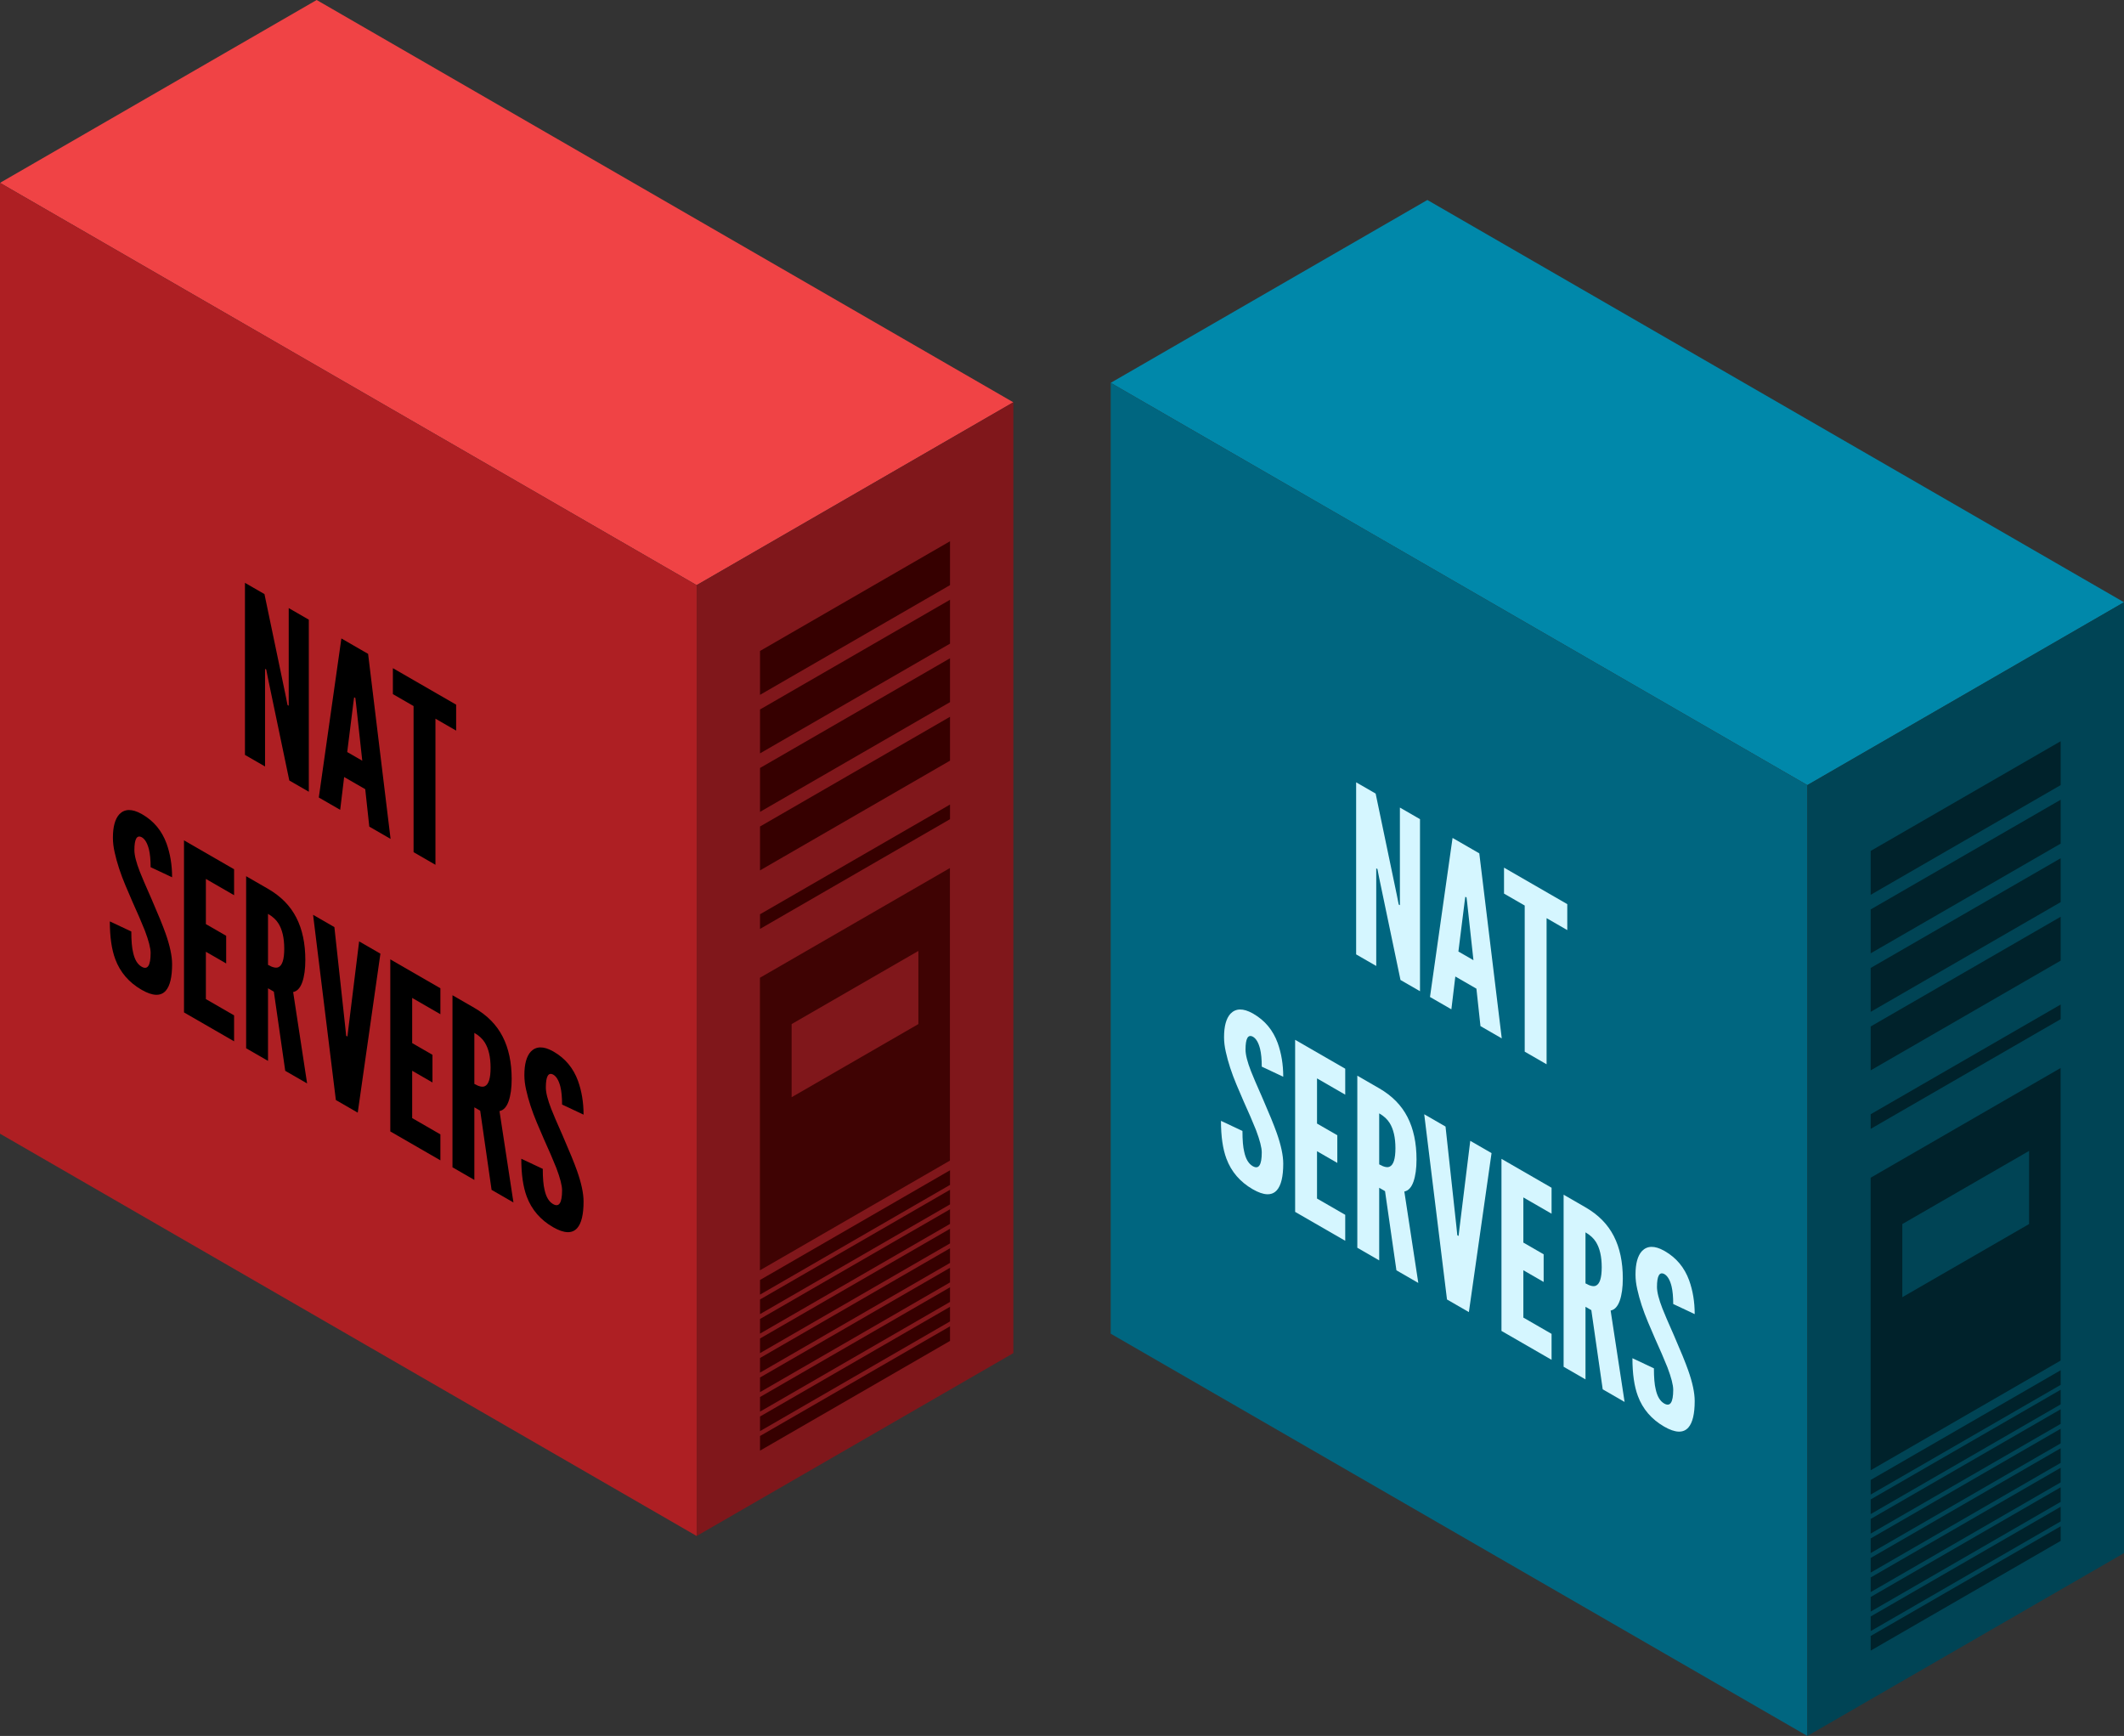 <?xml version="1.0"?>
<svg
    xmlns:rdf="http://www.w3.org/1999/02/22-rdf-syntax-ns#"
    xmlns="http://www.w3.org/2000/svg"
    xmlns:cc="http://creativecommons.org/ns#"
    xmlns:dc="http://purl.org/dc/elements/1.1/"
    xmlns:svg="http://www.w3.org/2000/svg"
    xmlns:inkscape="http://www.inkscape.org/namespaces/inkscape"
    xmlns:sodipodi="http://sodipodi.sourceforge.net/DTD/sodipodi-0.dtd"
    xmlns:ns1="http://sozi.baierouge.fr"
    xmlns:xlink="http://www.w3.org/1999/xlink"
    id="svg4424"
    viewBox="0 0 435.66 356.01"
    version="1.1"
  >
  <rect x="0" y="0" width="435.66" height="356.01" fill="#333333" stroke="none"/>
  <g
      id="layer1"
      transform="translate(-330.74 -20.07)"
    >
    <g
        id="g4631"
      >
      <path
          id="path6008"
          fill="#08a"
          d="m558.56 98.583 64.952-37.5 142.89 82.5-64.952 37.5z"
      />
      <path
          id="path6010"
          fill="#006680"
          d="m558.56 98.583v195l142.89 82.5v-195z"
      />
      <path
          id="path6012"
          fill="#045"
          d="m701.45 376.08 64.952-37.5v-195l-64.952 37.5z"
      />
      <path
          id="path6014"
          d="m714.44 194.58 38.971-22.5v9l-38.971 22.5z"
          fill="#00222b"
      />
      <path
          id="path6016"
          d="m714.44 206.58 38.971-22.5v9l-38.971 22.5z"
          fill="#00222b"
      />
      <path
          id="path6018"
          d="m714.44 218.58 38.971-22.5v9l-38.971 22.5z"
          fill="#00222b"
      />
      <path
          id="path6020"
          d="m714.44 230.58 38.971-22.5v9l-38.971 22.5z"
          fill="#00222b"
      />
      <path
          id="path6022"
          d="m714.44 248.58 38.971-22.5v3l-38.971 22.5z"
          fill="#00222b"
      />
      <path
          id="path6024"
          d="m753.4 239.1-38.969 22.5v60l38.969-22.5v-60zm-6.469 17v15l-26 15v-15l26-15z"
          fill="#00222b"
      />
      <path
          id="path6026"
          d="m714.44 323.58 38.971-22.5v3l-38.971 22.5z"
          fill="#00222b"
      />
      <path
          id="path6028"
          d="m714.44 327.58 38.971-22.5v3l-38.971 22.5z"
          fill="#00222b"
      />
      <path
          id="path6030"
          d="m714.44 331.58 38.971-22.5v3l-38.971 22.5z"
          fill="#00222b"
      />
      <path
          id="path6032"
          d="m714.44 335.58 38.971-22.5v3l-38.971 22.5z"
          fill="#00222b"
      />
      <path
          id="path6034"
          d="m714.44 339.58 38.971-22.5v3l-38.971 22.5z"
          fill="#00222b"
      />
      <path
          id="path6036"
          d="m714.44 343.58 38.971-22.5v3l-38.971 22.5z"
          fill="#00222b"
      />
      <path
          id="path6038"
          d="m714.44 347.58 38.971-22.5v3l-38.971 22.5z"
          fill="#00222b"
      />
      <path
          id="path6040"
          d="m714.44 351.58 38.971-22.5v3l-38.971 22.5z"
          fill="#00222b"
      />
      <path
          id="path6042"
          d="m714.44 355.58 38.971-22.5v3l-38.971 22.5z"
          fill="#00222b"
      />
      <g
          id="text6044"
          transform="matrix(.931 .537 0 1.075 0 0)"
          fill="#d5f6ff"
        >
        <path
            id="path4590"
            d="m654.03-125.97h4.428v-18.627h0.262l0.393 1.527 4.689 17.1h4.297v-32.826h-4.428v18.627h-0.262l-0.393-1.527-4.689-17.1h-4.297v32.826"
        />
        <path
            id="path4592"
            d="m670.3-125.97h4.711l0.872-6.696h4.646l0.894 6.696h4.689l-4.951-32.826h-5.889l-4.973 32.826m6.26-11.8 1.396-10.36 0.131-0.851h0.262l0.131 0.851 1.396 10.36h-3.315"
        />
        <path
            id="path4594"
            d="m686.61-153.84h4.559v27.875h4.82v-27.875h4.559v-4.951h-13.937v4.951"
        />
        <path
            id="path4596"
            d="m624.25-79.337c0 2.952 0.4 5.155 1.2 6.609 1.076 1.963 3.01 2.945 5.802 2.945 2.428 0 4.202-0.829 5.322-2.486 0.931-1.381 1.396-3.301 1.396-5.758-0-1.556-0.48-3.272-1.44-5.147-0.596-1.163-1.621-2.828-3.075-4.995-1.367-1.992-2.232-3.308-2.595-3.948-0.8-1.381-1.2-2.552-1.2-3.512 0-2.138 0.545-3.228 1.636-3.272 0.698 0 1.221 0.509 1.57 1.527 0.247 0.756 0.371 1.825 0.371 3.206l4.733-0.436c-0-2.326-0.407-4.268-1.221-5.824-1.032-1.934-2.821-2.901-5.365-2.901-0.058 0-0.116 0-0.174 0-2.079 0.044-3.701 0.88-4.864 2.508-0.945 1.367-1.418 3.097-1.418 5.191 0 0.887 0.131 1.76 0.393 2.617 0.494 1.701 1.287 3.403 2.377 5.104 1.076 1.672 2.087 3.177 3.032 4.515 0.436 0.669 0.851 1.323 1.243 1.963 0.843 1.512 1.265 2.719 1.265 3.621-0 2.414-0.662 3.621-1.985 3.621-0.916 0-1.541-0.596-1.876-1.788-0.262-0.771-0.393-2.036-0.393-3.795l-4.733 0.436"
        />
        <path
            id="path4598"
            d="m640.59-70.132h11.036v-4.951h-6.216v-9.03h4.471v-5.278h-4.471v-8.615h6.216v-4.951h-11.036v32.826"
        />
        <path
            id="path4600"
            d="m654.29-70.132h4.82v-13.85h1.287l2.508 13.85h4.82l-3.075-15.9c0.887-0.596 1.556-1.556 2.007-2.879 0.451-1.338 0.676-2.865 0.676-4.58-0-3.155-0.662-5.518-1.985-7.089-1.323-1.585-3.403-2.377-6.238-2.377h-4.82v32.826m4.82-18.321v-9.728c1.018 0 1.781 0.225 2.29 0.676 0.858 0.756 1.287 2.152 1.287 4.188-0 2.021-0.429 3.41-1.287 4.166-0.523 0.465-1.287 0.698-2.29 0.698"
        />
        <path
            id="path4602"
            d="m669.03-102.96 5.017 32.826h4.82l4.995-32.826h-4.689l-2.399 18.038-0.174 1.396h-0.284l-0.174-1.396-2.421-18.038h-4.689"
        />
        <path
            id="path4604"
            d="m686.05-70.132h11.036v-4.951h-6.216v-9.03h4.471v-5.278h-4.471v-8.615h6.216v-4.951h-11.036v32.826"
        />
        <path
            id="path4606"
            d="m699.74-70.132h4.82v-13.85h1.287l2.508 13.85h4.82l-3.075-15.9c0.887-0.596 1.556-1.556 2.007-2.879 0.451-1.338 0.676-2.865 0.676-4.58-0-3.155-0.662-5.518-1.985-7.089-1.323-1.585-3.402-2.377-6.238-2.377h-4.82v32.826m4.82-18.321v-9.728c1.018 0 1.781 0.225 2.29 0.676 0.858 0.756 1.287 2.152 1.287 4.188-0 2.021-0.429 3.41-1.287 4.166-0.523 0.465-1.287 0.698-2.29 0.698"
        />
        <path
            id="path4608"
            d="m714.9-79.337c0 2.952 0.4 5.155 1.2 6.609 1.076 1.963 3.01 2.945 5.802 2.945 2.428 0 4.202-0.829 5.322-2.486 0.931-1.381 1.396-3.301 1.396-5.758-0-1.556-0.48-3.272-1.44-5.147-0.596-1.163-1.621-2.828-3.075-4.995-1.367-1.992-2.232-3.308-2.595-3.948-0.8-1.381-1.2-2.552-1.2-3.512 0-2.138 0.545-3.228 1.636-3.272 0.698 0 1.221 0.509 1.57 1.527 0.247 0.756 0.371 1.825 0.371 3.206l4.733-0.436c-0-2.326-0.407-4.268-1.221-5.824-1.032-1.934-2.821-2.901-5.365-2.901-0.058 0-0.116 0-0.174 0-2.079 0.044-3.701 0.88-4.864 2.508-0.945 1.367-1.418 3.097-1.418 5.191 0 0.887 0.131 1.76 0.393 2.617 0.494 1.701 1.287 3.403 2.377 5.104 1.076 1.672 2.087 3.177 3.032 4.515 0.436 0.669 0.851 1.323 1.243 1.963 0.843 1.512 1.265 2.719 1.265 3.621-0 2.414-0.662 3.621-1.985 3.621-0.916 0-1.541-0.596-1.876-1.788-0.262-0.771-0.393-2.036-0.393-3.795l-4.733 0.436"
        />
      </g
      >
    </g
    >
    <g
        id="g4662"
      >
      <g
          id="g4256"
          transform="translate(-45.98 -297.29)"
        >
        <path
            id="path4258"
            d="m376.72 354.86 64.952-37.5 142.89 82.5-64.952 37.5z"
            fill="#f04345"
        />
        <path
            id="path4260"
            d="m376.72 354.86v195l142.89 82.5v-195z"
            fill="#ae1f23"
        />
        <path
            id="path4262"
            d="m519.62 632.36 64.952-37.5v-195l-64.952 37.5z"
            fill="#80171b"
        />
        <path
            id="path4264"
            d="m532.61 450.86 38.971-22.5v9l-38.971 22.5z"
            fill="#360000"
        />
        <path
            id="path4266"
            d="m532.61 462.86 38.971-22.5v9l-38.971 22.5z"
            fill="#360000"
        />
        <path
            id="path4268"
            d="m532.61 474.86 38.971-22.5v9l-38.971 22.5z"
            fill="#360000"
        />
        <path
            id="path4270"
            d="m532.61 486.86 38.971-22.5v9l-38.971 22.5z"
            fill="#360000"
        />
        <path
            id="path4272"
            d="m532.61 504.86 38.971-22.5v3l-38.971 22.5z"
            fill="#360000"
        />
        <path
            id="path4274"
            fill="#3f0303"
            d="m571.56 495.38-38.969 22.5v60l38.969-22.5v-60zm-6.469 17v15l-26 15v-15l26-15z"
        />
        <path
            id="path4276"
            d="m532.61 579.86 38.971-22.5v3l-38.971 22.5z"
            fill="#360000"
        />
        <path
            id="path4278"
            d="m532.61 583.86 38.971-22.5v3l-38.971 22.5z"
            fill="#360000"
        />
        <path
            id="path4280"
            d="m532.61 587.86 38.971-22.5v3l-38.971 22.5z"
            fill="#360000"
        />
        <path
            id="path4282"
            d="m532.61 591.86 38.971-22.5v3l-38.971 22.5z"
            fill="#360000"
        />
        <path
            id="path4284"
            d="m532.61 595.86 38.971-22.5v3l-38.971 22.5z"
            fill="#360000"
        />
        <path
            id="path4286"
            d="m532.61 599.86 38.971-22.5v3l-38.971 22.5z"
            fill="#360000"
        />
        <path
            id="path4288"
            d="m532.61 603.86 38.971-22.5v3l-38.971 22.5z"
            fill="#360000"
        />
        <path
            id="path4290"
            d="m532.61 607.86 38.971-22.5v3l-38.971 22.5z"
            fill="#360000"
        />
        <path
            id="path4292"
            d="m532.61 611.86 38.971-22.5v3l-38.971 22.5z"
            fill="#360000"
        />
      </g
      >
      <g
          id="text4294"
          transform="matrix(.931 .537 0 1.075 0 0)"
        >
        <path
            id="path4611"
            d="m409.22-41.734h4.428v-18.627h0.262l0.393 1.527 4.689 17.1h4.297v-32.826h-4.428v18.627h-0.262l-0.393-1.527-4.689-17.1h-4.297v32.826"
        />
        <path
            id="path4613"
            d="m425.49-41.734h4.711l0.872-6.696h4.646l0.894 6.696h4.689l-4.951-32.826h-5.889l-4.973 32.826m6.26-11.8 1.396-10.36 0.131-0.851h0.262l0.131 0.851 1.396 10.36h-3.315"
        />
        <path
            id="path4615"
            d="m441.81-69.609h4.559v27.875h4.82v-27.875h4.559v-4.951h-13.937v4.951"
        />
        <path
            id="path4617"
            d="m379.45 4.898c-0 2.952 0.4 5.155 1.2 6.609 1.076 1.963 3.01 2.945 5.802 2.945 2.428-0 4.202-0.829 5.322-2.486 0.931-1.381 1.396-3.301 1.396-5.758-0-1.556-0.48-3.272-1.44-5.147-0.596-1.163-1.621-2.828-3.075-4.995-1.367-1.992-2.232-3.308-2.595-3.948-0.8-1.381-1.2-2.552-1.2-3.512-0-2.138 0.545-3.228 1.636-3.272 0.698 0 1.221 0.509 1.57 1.527 0.247 0.756 0.371 1.825 0.371 3.206l4.733-0.436c-0-2.326-0.407-4.268-1.221-5.824-1.032-1.934-2.821-2.901-5.365-2.901-0.058 0-0.116 0-0.174 0-2.079 0.044-3.701 0.88-4.864 2.508-0.945 1.367-1.418 3.097-1.418 5.191 0 0.887 0.131 1.76 0.393 2.617 0.494 1.701 1.287 3.403 2.377 5.104 1.076 1.672 2.087 3.177 3.032 4.515 0.436 0.669 0.851 1.323 1.243 1.963 0.843 1.512 1.265 2.719 1.265 3.621-0 2.414-0.662 3.621-1.985 3.621-0.916 0-1.541-0.596-1.876-1.788-0.262-0.771-0.393-2.036-0.393-3.795l-4.733 0.436"
        />
        <path
            id="path4619"
            d="m395.79 14.102h11.036v-4.951h-6.216v-9.03h4.471v-5.278h-4.471v-8.615h6.216v-4.951h-11.036v32.826"
        />
        <path
            id="path4621"
            d="m409.48 14.102h4.82v-13.85h1.287l2.508 13.85h4.82l-3.075-15.9c0.887-0.596 1.556-1.556 2.007-2.879 0.451-1.338 0.676-2.865 0.676-4.58-0-3.155-0.662-5.518-1.985-7.089-1.323-1.585-3.402-2.377-6.238-2.377h-4.82v32.826m4.82-18.321v-9.728c1.018 0 1.781 0.225 2.29 0.676 0.858 0.756 1.287 2.152 1.287 4.188-0 2.021-0.429 3.41-1.287 4.166-0.523 0.465-1.287 0.698-2.29 0.698"
        />
        <path
            id="path4623"
            d="m424.23-18.723 5.017 32.826h4.82l4.995-32.826h-4.689l-2.399 18.038-0.174 1.396h-0.284l-0.174-1.396-2.421-18.038h-4.689"
        />
        <path
            id="path4625"
            d="m441.24 14.102h11.036v-4.951h-6.216v-9.03h4.471v-5.278h-4.471v-8.615h6.216v-4.951h-11.036v32.826"
        />
        <path
            id="path4627"
            d="m454.94 14.102h4.82v-13.85h1.287l2.508 13.85h4.82l-3.075-15.9c0.887-0.596 1.556-1.556 2.007-2.879 0.451-1.338 0.676-2.865 0.676-4.58-0-3.155-0.662-5.518-1.985-7.089-1.323-1.585-3.402-2.377-6.238-2.377h-4.82v32.826m4.82-18.321v-9.728c1.018 0 1.781 0.225 2.29 0.676 0.858 0.756 1.287 2.152 1.287 4.188-0 2.021-0.429 3.41-1.287 4.166-0.523 0.465-1.287 0.698-2.29 0.698"
        />
        <path
            id="path4629"
            d="m470.1 4.898c0 2.952 0.4 5.155 1.2 6.609 1.076 1.963 3.01 2.945 5.802 2.945 2.428-0 4.202-0.829 5.322-2.486 0.931-1.381 1.396-3.301 1.396-5.758-0-1.556-0.48-3.272-1.44-5.147-0.596-1.163-1.621-2.828-3.075-4.995-1.367-1.992-2.232-3.308-2.595-3.948-0.8-1.381-1.2-2.552-1.2-3.512 0-2.138 0.545-3.228 1.636-3.272 0.698 0 1.221 0.509 1.57 1.527 0.247 0.756 0.371 1.825 0.371 3.206l4.733-0.436c-0-2.326-0.407-4.268-1.221-5.824-1.032-1.934-2.821-2.901-5.365-2.901-0.058 0-0.116 0-0.174 0-2.079 0.044-3.701 0.88-4.864 2.508-0.945 1.367-1.418 3.097-1.418 5.191 0 0.887 0.131 1.76 0.393 2.617 0.494 1.701 1.287 3.403 2.377 5.104 1.076 1.672 2.087 3.177 3.032 4.515 0.436 0.669 0.851 1.323 1.243 1.963 0.843 1.512 1.265 2.719 1.265 3.621-0 2.414-0.662 3.621-1.985 3.621-0.916 0-1.541-0.596-1.876-1.788-0.262-0.771-0.393-2.036-0.393-3.795l-4.733 0.436"
        />
      </g
      >
    </g
    >
  </g
  >
</svg
>
